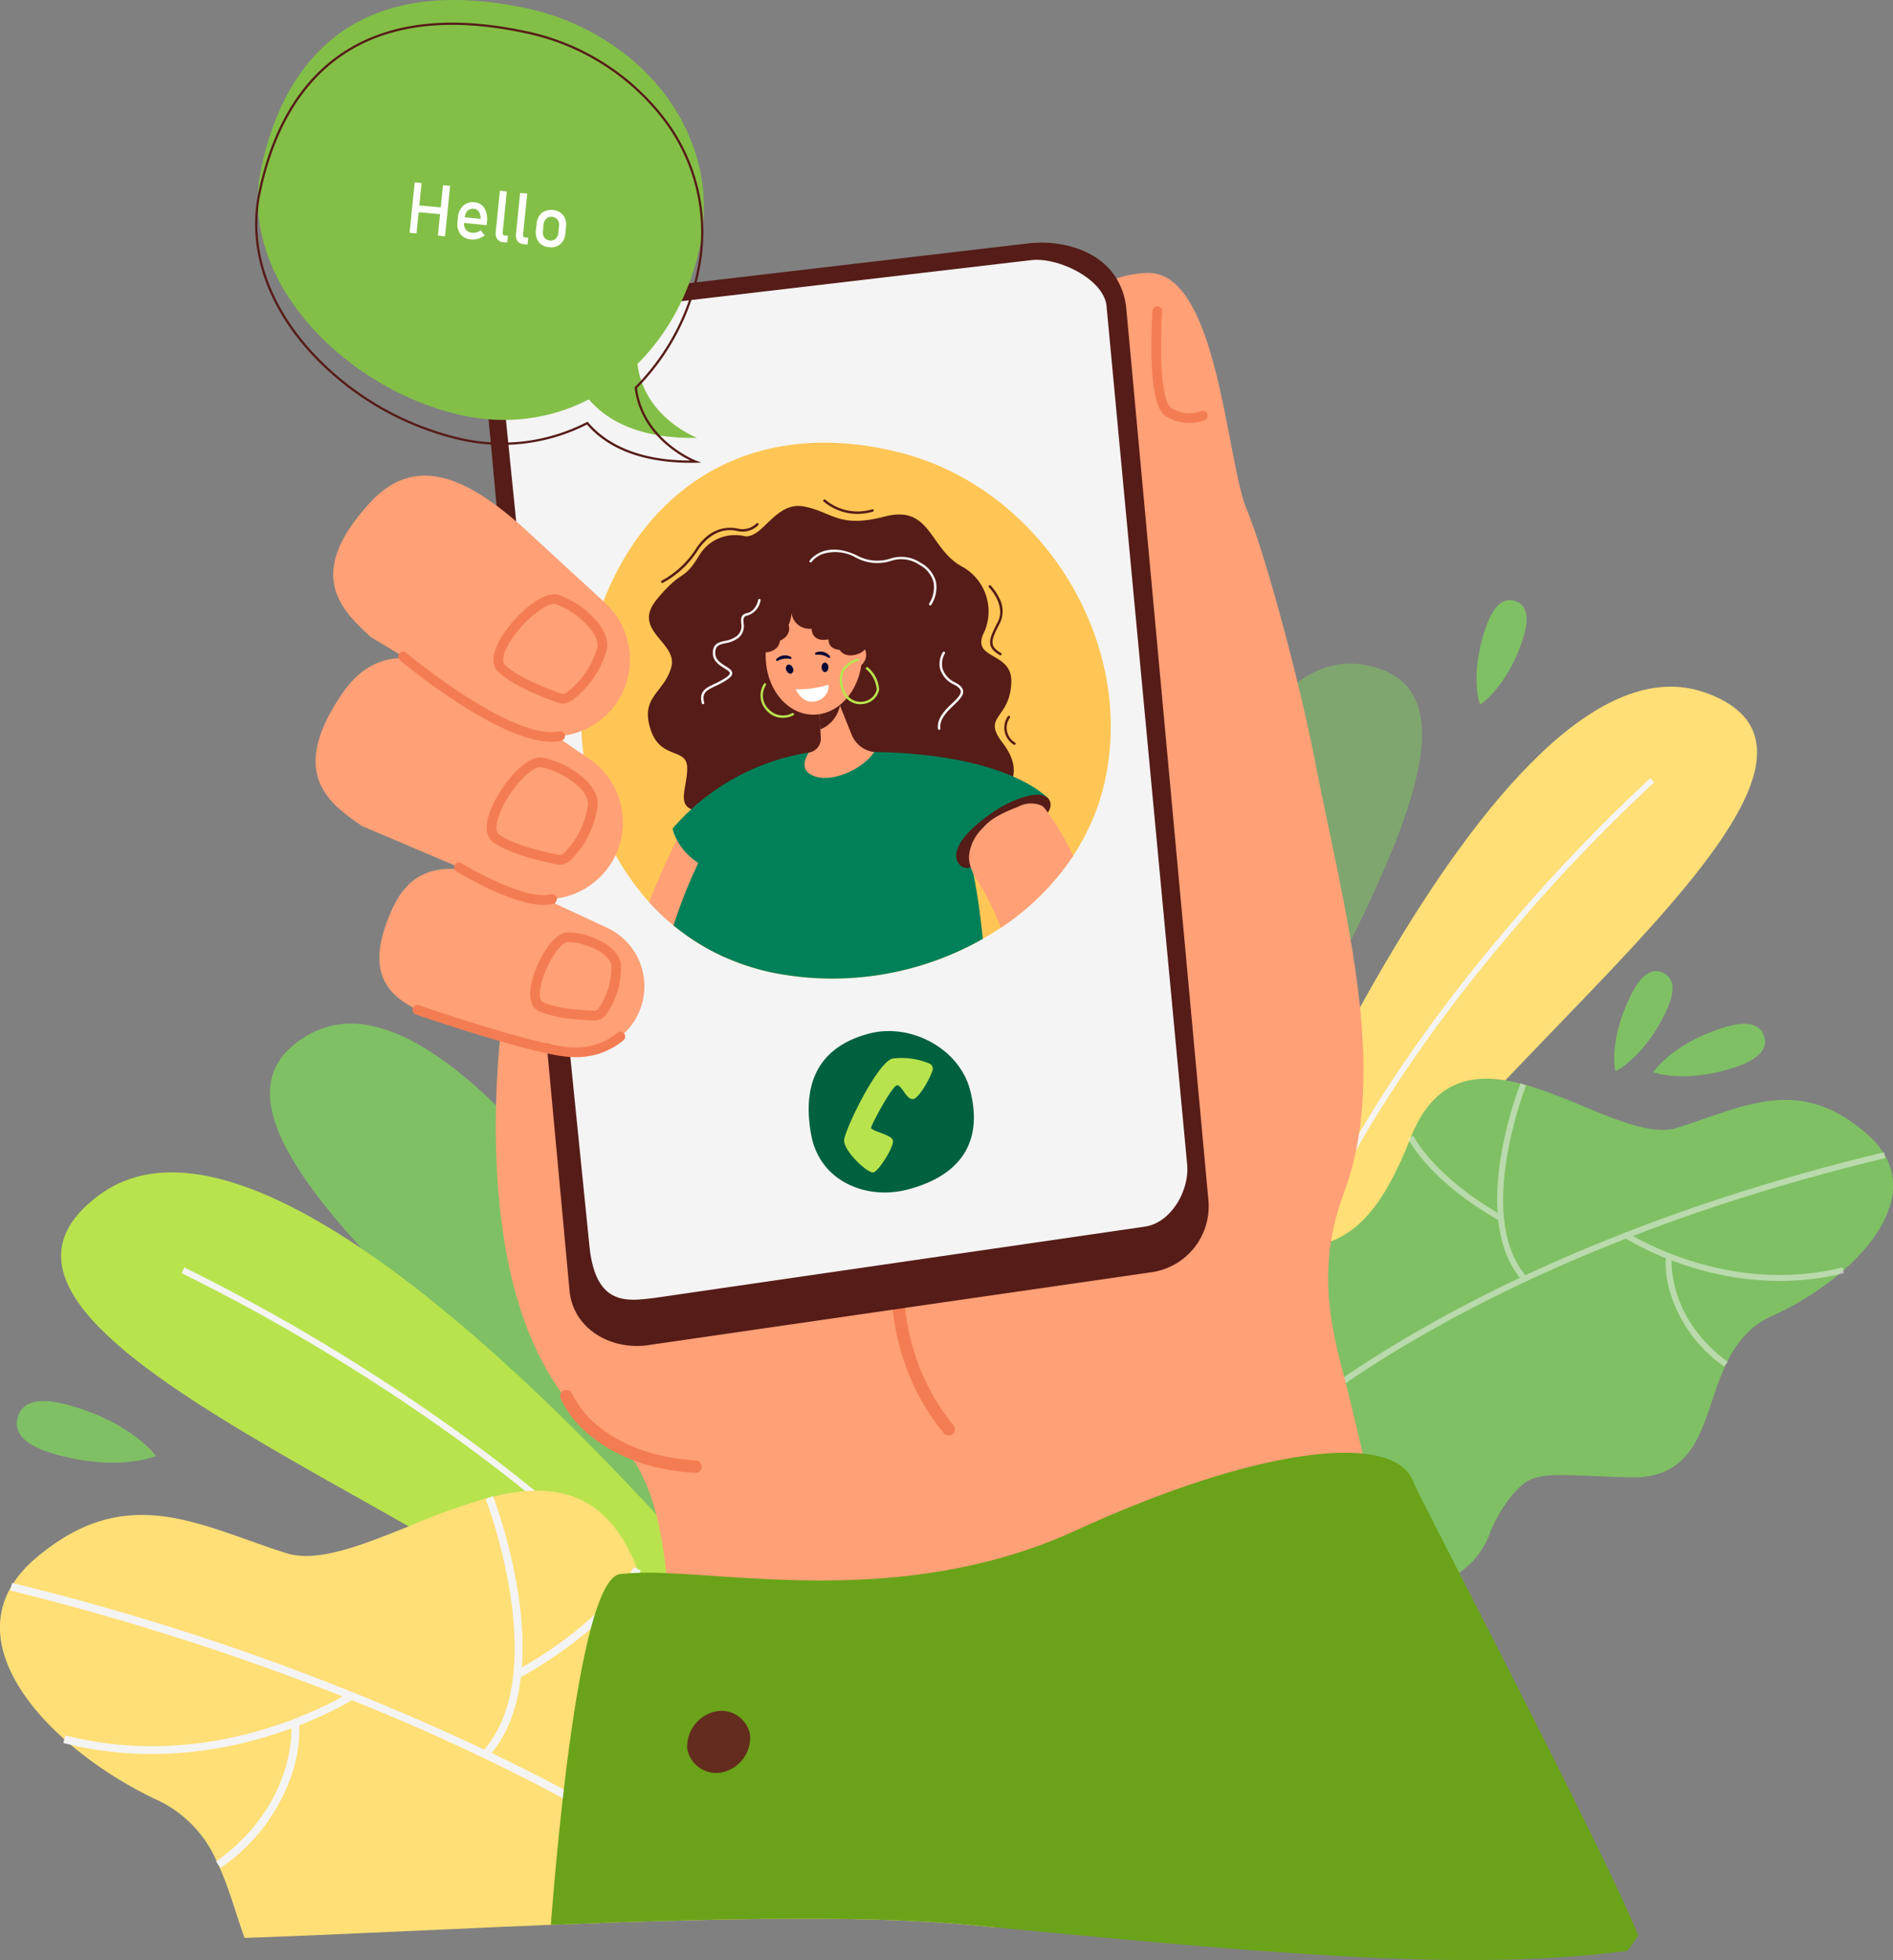 <svg id="グループ_314" data-name="グループ 314" xmlns="http://www.w3.org/2000/svg" xmlns:xlink="http://www.w3.org/1999/xlink" width="196.041" height="203.025" viewBox="0 0 196.041 203.025">
  <rect x="0" y="0" width="196.041" height="203.025" fill="#808080" stroke="none"/>
  <defs>
    <clipPath id="clip-path">
      <rect id="長方形_97" data-name="長方形 97" width="196.041" height="203.025" fill="none"/>
    </clipPath>
    <clipPath id="clip-path-3">
      <rect id="長方形_94" data-name="長方形 94" width="36.722" height="73.277" fill="none"/>
    </clipPath>
    <clipPath id="clip-path-4">
      <rect id="長方形_95" data-name="長方形 95" width="65.406" height="38.241" fill="none"/>
    </clipPath>
  </defs>
  <g id="グループ_313" data-name="グループ 313" clip-path="url(#clip-path)">
    <g id="グループ_312" data-name="グループ 312">
      <g id="グループ_311" data-name="グループ 311" clip-path="url(#clip-path)">
        <g id="グループ_307" data-name="グループ 307" transform="translate(110.541 68.733)" opacity="0.6">
          <g id="グループ_306" data-name="グループ 306">
            <g id="グループ_305" data-name="グループ 305" clip-path="url(#clip-path-3)">
              <path id="パス_2326" data-name="パス 2326" d="M765.438,549.216s9.963-76.647,30.659-73.162-18.056,49.881-20.249,72.285Z" transform="translate(-765.438 -475.939)" fill="#7fc064"/>
            </g>
          </g>
        </g>
        <path id="パス_2327" data-name="パス 2327" d="M879.914,554.642s27.5-69.385,49.539-61.512-30.64,42.573-37.887,63.015Z" transform="translate(-752.841 -421.381)" fill="#ffdf76"/>
        <path id="パス_2328" data-name="パス 2328" d="M921.635,611.646c4.748-14.208,14.753-27.893,22.308-36.872a179.532,179.532,0,0,1,15.419-16.245l-.4-.445a180.225,180.225,0,0,0-15.477,16.305c-7.59,9.018-17.64,22.769-22.418,37.067Z" transform="translate(-788.051 -477.488)" fill="#f4f4f4"/>
        <path id="パス_2329" data-name="パス 2329" d="M880.742,798.261c-8.495,3.85-4.105,17.018-14.8,16.706-9.045-.269-9.939-.906-12.378,2.21a14.353,14.353,0,0,0-2,3.518,8.475,8.475,0,0,1-4.413,4.839c-15.331,6.232-42.2-12.633-28.375-29.2a10.927,10.927,0,0,1,4.537-2.655c10.141-3.9,14.449.212,20.048-13.937s20.646,1.161,27.549-.98,12.649-5.59,19.741.685-1.41,14.974-9.906,18.818" transform="translate(-697.251 -661.936)" fill="#7fc064"/>
        <g id="グループ_310" data-name="グループ 310" transform="translate(129.853 112.201)" opacity="0.5">
          <g id="グループ_309" data-name="グループ 309">
            <g id="グループ_308" data-name="グループ 308" clip-path="url(#clip-path-4)">
              <path id="パス_2330" data-name="パス 2330" d="M899.609,857.539l-.442-.425c.187-.195,19.286-19.624,65.263-30.665l.144.6c-45.8,11-64.778,30.3-64.964,30.494" transform="translate(-899.167 -819.298)" fill="#f4f4f4"/>
              <path id="パス_2331" data-name="パス 2331" d="M1019.157,823.528c-7.277-4.172-9.289-8.295-9.371-8.468l.554-.263c.019.041,2.03,4.134,9.122,8.2Z" transform="translate(-993.811 -809.329)" fill="#f4f4f4"/>
              <path id="パス_2332" data-name="パス 2332" d="M1076.212,797.377c-2.363-2.649-3.138-7.033-2.242-12.678a40.983,40.983,0,0,1,2.068-7.762l.57.227c-.054.136-5.37,13.714.063,19.806Z" transform="translate(-1048.416 -776.937)" fill="#f4f4f4"/>
              <path id="パス_2333" data-name="パス 2333" d="M1166.267,885.48c-.856-.451-1.333-.761-1.355-.775l.339-.512c.1.066,10.155,6.585,22.275,3.588l.147.6c-9.766,2.415-18.216-1.217-21.406-2.9" transform="translate(-1126.534 -868.704)" fill="#f4f4f4"/>
              <path id="パス_2334" data-name="パス 2334" d="M1200.494,913.16a14.473,14.473,0,0,1-5.536-7.458,10.717,10.717,0,0,1-.521-3.854l.611.06c-.006.061-.516,6.166,5.807,10.755Z" transform="translate(-1151.78 -883.81)" fill="#f4f4f4"/>
            </g>
          </g>
        </g>
        <path id="パス_2335" data-name="パス 2335" d="M1059.742,433.336c.913-2.684,2.037-3.193,3.089-2.835s1.633,1.446.721,4.13c-1.663,4.889-4.371,6.605-4.371,6.605s-1.126-2.94.561-7.9" transform="translate(-905.904 -368.243)" fill="#7fc064"/>
        <path id="パス_2336" data-name="パス 2336" d="M1192.723,734.758c2.864-.939,4.015-.308,4.382.815s-.186,2.312-3.05,3.251c-5.218,1.71-8.406.5-8.406.5s1.78-2.834,7.073-4.569" transform="translate(-1014.424 -628.258)" fill="#7fc064"/>
        <path id="パス_2337" data-name="パス 2337" d="M1159.229,699.14c1.241-2.549,2.42-2.913,3.419-2.426s1.44,1.639.2,4.188c-2.261,4.643-5.163,6.006-5.163,6.006s-.749-3.057,1.545-7.768" transform="translate(-990.397 -595.94)" fill="#7fc064"/>
        <path id="パス_2338" data-name="パス 2338" d="M253.695,798.288s-36.291-73.65-55.906-63.051,35.253,43.964,45.139,65.738Z" transform="translate(-165.63 -628.165)" fill="#7fc064"/>
        <path id="パス_2339" data-name="パス 2339" d="M119.289,892.33s-50.8-64.337-71.509-49.109,45.655,35.138,59.723,54.362Z" transform="translate(-37.484 -719.452)" fill="#b8e34d"/>
        <path id="パス_2340" data-name="パス 2340" d="M186.634,953.652c-9.474-13.453-24.313-24.7-35.092-31.764A197.215,197.215,0,0,0,130.2,909.654l.28-.595A197.867,197.867,0,0,1,151.9,921.337c10.828,7.1,25.736,18.4,35.269,31.936Z" transform="translate(-111.396 -777.777)" fill="#f4f4f4"/>
        <path id="パス_2341" data-name="パス 2341" d="M103.057,1114.421c-.819-.085-1.637-.153-2.456-.239-3.122-.29-6.7-.478-10.609-.58-3.309-.068-6.84-.085-10.524-.051-.426,0-.87,0-1.3.017-2.8.034-5.663.086-8.58.171-1.962.051-3.957.1-5.953.17-2.2.085-4.384.171-6.6.239a.973.973,0,0,1-.222.017c-.887.034-1.774.085-2.661.119-.614.017-1.245.051-1.876.068-4.11.188-8.17.375-12.11.546-5.253.239-10.268.461-14.839.614-.887-2.439-1.586-5.134-2.712-7.573v-.017c-.068-.119-.12-.221-.188-.358v-.017a12.456,12.456,0,0,0-6.021-6.26,41.026,41.026,0,0,1-9.091-5.782c-.222-.187-.444-.375-.665-.58-5.321-4.759-8.494-10.66-5.492-15.794.068-.119.154-.239.222-.358a11.434,11.434,0,0,1,2.166-2.456c9.449-8.187,16.988-3.565,26.08-.665,3.207,1.04,7.795-.8,12.69-2.763a69.359,69.359,0,0,1,8.426-3.019c.119-.017.221-.051.324-.068a19.4,19.4,0,0,1,3.326-.563c.341-.034.665-.051.989-.051h.256c4.264,0,8,1.979,10.354,8.1.068.171.136.341.2.495.273.7.546,1.381.819,2.013.29.648.563,1.262.836,1.842a.053.053,0,0,0,.017.034c2.337,4.912,4.589,7.505,7.1,9.04,4.4,2.695,9.586,2.166,17.329,5.219,2.473.972,4.656,1.979,5.97,3.565,4.077,4.981,5.407,10.1,4.793,14.925" transform="translate(0 -914.78)" fill="#ffdf76"/>
        <path id="パス_2342" data-name="パス 2342" d="M85.736,1170.141c-.426,0-.87,0-1.3.017-7.812-5.85-21.389-14.532-41.738-22.685-.307-.136-.614-.256-.921-.375a270.541,270.541,0,0,0-34.455-10.985l.1-.392.1-.392c.034.017.085.017.12.034a258.547,258.547,0,0,1,48.765,17.227c.239.119.495.239.733.358h.017a166.89,166.89,0,0,1,28.57,17.193" transform="translate(-6.269 -971.369)" fill="#f4f4f4"/>
        <path id="パス_2343" data-name="パス 2343" d="M370.781,1135.476c9.661-5.42,12.367-10.84,12.477-11.068l-.729-.354c-.026.054-2.731,5.434-12.145,10.715Z" transform="translate(-316.895 -961.724)" fill="#f4f4f4"/>
        <path id="パス_2344" data-name="パス 2344" d="M346.649,1100.115c3.152-3.469,4.23-9.249,3.116-16.714a54.1,54.1,0,0,0-2.636-10.275l-.755.292c.07.181,6.923,18.175-.325,26.152Z" transform="translate(-296.074 -918.15)" fill="#f4f4f4"/>
        <path id="パス_2345" data-name="パス 2345" d="M73.7,1215.5c1.136-.585,1.77-.988,1.8-1.007l-.441-.679c-.133.086-13.49,8.571-29.458,4.465l-.2.784c12.867,3.308,24.069-1.385,28.3-3.563" transform="translate(-38.839 -1038.523)" fill="#f4f4f4"/>
        <path id="パス_2346" data-name="パス 2346" d="M155.4,1251.657a19.109,19.109,0,0,0,7.4-9.78,14.162,14.162,0,0,0,.735-5.082l-.807.072c.007.081.606,8.149-7.8,14.13Z" transform="translate(-132.553 -1058.183)" fill="#f4f4f4"/>
        <path id="パス_2347" data-name="パス 2347" d="M16.054,1010.432c-3.58-1-4.327-2.436-3.935-3.839s1.775-2.243,5.355-1.243c6.521,1.822,8.963,5.244,8.963,5.244s-3.767,1.686-10.383-.162" transform="translate(-10.288 -859.788)" fill="#7fc064"/>
        <path id="パス_2348" data-name="パス 2348" d="M356.514,270.637s-4.148,24.777,4.606,39.241c4.593,7.589,6.814,6.007,8.776,9.009,4.825,7.38,2.845,21.477,5.536,27.624,3.661,8.363,8.773,7.523,8.773,7.523l66.729-17.52s-2.92-6.527-6.694-23.061c-1.38-6.044-4.356-13.116-.893-22.381,4.829-12.92-.018-29.5-3.041-45.11-1.417-7.32-4.992-20.933-7.01-25.746-2.126-5.072-2.989-24.856-10.389-24.489-13.074.649-6.385,18.144-7.253,27.367s-59.14,47.545-59.14,47.545" transform="translate(-304.188 -167.456)" fill="#ffa076"/>
        <path id="パス_2349" data-name="パス 2349" d="M645.146,835.443a.644.644,0,0,1-.554-.208,23.593,23.593,0,0,1-4.645-9.206,24.7,24.7,0,0,1-.5-10.236A31.76,31.76,0,0,1,644.8,802.96a.646.646,0,1,1,1.068.727A30.484,30.484,0,0,0,640.721,816a23.418,23.418,0,0,0,.475,9.7,22.62,22.62,0,0,0,4.353,8.668.646.646,0,0,1-.4,1.075" transform="translate(-546.83 -686.759)" fill="#f47c53"/>
        <path id="パス_2350" data-name="パス 2350" d="M422.044,273.037l-8.494-92.259a7.343,7.343,0,0,0-1.006-3.036c-1.944-3.173-6.089-3.991-9.074-3.65l-34.574,4.06-.614.085-11.8,1.381-3.343.392a6.9,6.9,0,0,0-6.055,7.658l.426,4.639.239,2.49.2,2.234.392,4.247,1.245,13.372.409,4.315v.017l.307,3.275.188,1.979v.188l.426,4.5.767,8.273.392,4.2v.017l.051.495v.1l.7,7.522.017.136.341,3.6.341,3.7.051.512v.017l2.336,25.227c.444,3.77,4.145,5.97,7.932,5.526l25.517-3.7h.017l1.262-.188,25.346-3.667a6.9,6.9,0,0,0,6.055-7.658" transform="translate(-296.916 -148.889)" fill="#561c17"/>
        <path id="パス_2351" data-name="パス 2351" d="M413.961,186.4l-50.387,5.914a5.062,5.062,0,0,0-4.515,5.553l9.173,90.772c.678,6.207,3.985,5.577,6.8,5.247l50.611-7.361c2.815-.33,4.787-3.837,4.466-6.574L421.765,191.1c-.321-2.737-4.988-5.03-7.8-4.7" transform="translate(-307.177 -159.454)" fill="#f4f4f4"/>
        <path id="パス_2352" data-name="パス 2352" d="M471.031,352.32a23.138,23.138,0,0,1-3.332,7.974,26.677,26.677,0,0,1-7.492,7.465q-.914.612-1.875,1.158a31.56,31.56,0,0,1-21.768,3.5,24.136,24.136,0,0,1-4.949-1.6,23.447,23.447,0,0,1-5.311-3.3,24.236,24.236,0,0,1-2.524-2.409h0c-5.912-6.512-8.349-16.193-6.365-25.646,3.079-14.664,14.528-25.289,32.123-20.977,14.552,3.567,24.57,19.17,21.492,33.834" transform="translate(-356.554 -271.663)" fill="#ffc655"/>
        <path id="パス_2353" data-name="パス 2353" d="M474.709,366.1a4.327,4.327,0,0,0-4.782,1.961c-1.706,2.834-1.669,1.269-4.389,4.562s2.275,4.437,1.478,7.086-3.174,3-2.159,6.3,3.78,1.9,3.82,4.048-1.375,4.238,1.26,4.5,3.388.064,5.129,3.042,6.129-.15,9.732.844,12.629-.282,13.04-2.259,7.39-3.64,3.478-8.738c-2.157-2.812.839-2.37.928-6.294.073-3.214-4.353-2.218-2.766-5.225a5.3,5.3,0,0,0-2.436-6.752c-3.325-1.9-3.151-6.37-7.916-5.128s-5.4-.466-8.334-1.04-4.225,3.207-6.084,3.087" transform="translate(-397.512 -310.542)" fill="#561c17"/>
        <path id="パス_2354" data-name="パス 2354" d="M478.2,579.776a1.326,1.326,0,0,1-.179.466,23.5,23.5,0,0,0-1.176,2.054c-.383.752-.8,1.654-1.39,2.968-.763,1.7-1.466,3.467-2.115,5.281a23.441,23.441,0,0,1-5.311-3.3,24.228,24.228,0,0,1-2.524-2.409h0q.894-2.311,1.893-4.436c.352-.751.672-1.428.965-2.038a26.119,26.119,0,0,1,1.658-3.082,6.307,6.307,0,0,1,.406-.542c.374-.442,2.284-.608,3.967-.056a5.138,5.138,0,0,1,1.217.568c1.713,1.114,2.843,3.25,2.59,4.526" transform="translate(-398.282 -491.39)" fill="#ffa076"/>
        <path id="パス_2355" data-name="パス 2355" d="M488.3,559.858a23.448,23.448,0,0,1-5.311-3.3,51.922,51.922,0,0,1,2.566-6.472,32.261,32.261,0,0,1,2.886-4.911q.451-.621.913-1.182a14.567,14.567,0,0,1,7.532-5.163,11.571,11.571,0,0,1,2-.331h.015c.25-.018.5-.03.756-.032h.042a16.716,16.716,0,0,1,3.88.393,12.807,12.807,0,0,1,9.249,7.787c.052.148.1.3.154.451h0c.038.112.074.222.11.336q.272.856.508,1.8.092.367.179.746c.041.177.082.357.12.538.047.219.093.439.139.664,0,0,0,0,0,0,.417,2.077.736,4.372.978,6.767a31.561,31.561,0,0,1-21.768,3.5,24.118,24.118,0,0,1-4.949-1.6" transform="translate(-413.236 -460.702)" fill="#008059"/>
        <path id="パス_2356" data-name="パス 2356" d="M521.269,543.406l-9.2,7.38s-19.039,1.451-24.059.417-5.717-4.76-5.717-4.76a23.425,23.425,0,0,1,14.119-7.884,24.858,24.858,0,0,1,2.65-.184c1.551-.073,2.587.105,4.114.129,14.192.222,18.093,4.9,18.093,4.9" transform="translate(-412.643 -460.611)" fill="#008059"/>
        <path id="パス_2357" data-name="パス 2357" d="M584.109,475a2.886,2.886,0,0,1-2.31-1.776l-1.221-3.032-.354-.88-2.085-5.175.257,5.318.155,3.192.044.91a1.45,1.45,0,0,1-1.232,1.5l-.013,0c-.408.629-.981,1.914.627,2.467,1.889.651,5-.775,6.15-2.524l-.017,0" transform="translate(-493.592 -397.106)" fill="#ffa076"/>
        <path id="パス_2358" data-name="パス 2358" d="M589.405,500.095c0,.029,0,.059-.008.088a3.369,3.369,0,0,1-2.017,2.465l-.011-.01-.155-3.192a2.721,2.721,0,0,1,1.828-.143.748.748,0,0,1,.362.793" transform="translate(-502.413 -427.099)" fill="#561c17"/>
        <path id="パス_2359" data-name="パス 2359" d="M549.077,433.39c.08-3.4,2.379-6.1,5.134-6.036s4.923,2.873,4.842,6.272-2.379,6.1-5.134,6.036-4.923-2.873-4.842-6.272" transform="translate(-469.78 -365.637)" fill="#ffa076"/>
        <path id="パス_2360" data-name="パス 2360" d="M570.556,491.572a10.829,10.829,0,0,0,3.421-.478,1.661,1.661,0,0,1-1.746,1.752c-1.075.04-1.675-1.273-1.675-1.273" transform="translate(-488.159 -420.173)" fill="#fff"/>
        <path id="パス_2361" data-name="パス 2361" d="M584.55,467.687a.113.113,0,0,1-.008-.215,1.228,1.228,0,0,1,1.461.362.114.114,0,0,1-.008.16.124.124,0,0,1-.16-.008,1.943,1.943,0,0,0-1.213-.3.112.112,0,0,1-.072,0" transform="translate(-500.063 -399.872)" fill="#060633"/>
        <path id="パス_2362" data-name="パス 2362" d="M589.843,475.72c0,.271-.155.492-.352.493s-.358-.217-.36-.488.156-.492.352-.493.358.217.36.487" transform="translate(-504.051 -406.602)" fill="#060633"/>
        <path id="パス_2363" data-name="パス 2363" d="M556.7,470.684a.113.113,0,0,1-.089-.2,1.228,1.228,0,0,1,1.489-.222.114.114,0,0,1,.054.151.124.124,0,0,1-.151.054,1.944,1.944,0,0,0-1.237.183.114.114,0,0,1-.065.03" transform="translate(-476.197 -402.219)" fill="#060633"/>
        <path id="パス_2364" data-name="パス 2364" d="M564.308,476.988a.439.439,0,0,1-.138.59c-.181.076-.413-.064-.518-.314a.44.44,0,0,1,.137-.59c.181-.076.413.064.518.314" transform="translate(-482.208 -407.818)" fill="#060633"/>
        <path id="パス_2365" data-name="パス 2365" d="M695.261,570.466c.731,1.1-.842,2.529-4.047,4.733s-4.6,2.98-5.327,1.878.215-2.925,3.4-5.156c2.338-1.637,5.243-2.557,5.974-1.455" transform="translate(-586.635 -487.671)" fill="#561c17"/>
        <path id="パス_2366" data-name="パス 2366" d="M705.646,581.564c.01.019.019.037.027.055a26.675,26.675,0,0,1-7.492,7.465,28.289,28.289,0,0,0-2.559-5.091c-.109-.173-.208-.345-.294-.518,0,0,0,0,0,0a4.379,4.379,0,0,1-.265-.63,3.326,3.326,0,0,1-.123-.468,3.058,3.058,0,0,1-.05-.85,4.66,4.66,0,0,1,1.367-2.722c.73-.811,1.438-1.37,3.729-2.262a2.821,2.821,0,0,1,2.381-.125h0a1.373,1.373,0,0,1,.412.374q.141.19.274.374a30.657,30.657,0,0,1,2.592,4.4" transform="translate(-594.528 -492.988)" fill="#ffa076"/>
        <path id="パス_2367" data-name="パス 2367" d="M605.567,464.4a1.226,1.226,0,0,1-1.768.082,1.372,1.372,0,0,1,.325-1.823,1.227,1.227,0,0,1,1.768-.082,1.372,1.372,0,0,1-.325,1.824" transform="translate(-516.409 -395.481)" fill="#ffa076"/>
        <path id="パス_2368" data-name="パス 2368" d="M547.21,422.656a1.882,1.882,0,0,0,2.09,1.625s-.077,1.446,1.762,1.106c0,0-.157.975,1.142,1.091,0,0,.513.956,1.974.391s2.257-3.484.716-5.01-5.533-2.771-7.891-1.634-3.7,6.114-3.079,6.4,1.995,0,2.088-1.1c0,0,1.25-.481.9-1.639a3.3,3.3,0,0,0,.295-1.228" transform="translate(-465.243 -359.16)" fill="#561c17"/>
        <path id="パス_2369" data-name="パス 2369" d="M604.255,477.073a2,2,0,0,1-1.914-1.54,2.4,2.4,0,0,1,.036-2.031,2.658,2.658,0,0,1,1.628-1.164.128.128,0,0,1,.055.249,2.443,2.443,0,0,0-1.461,1.04,2.159,2.159,0,0,0-.019,1.819,1.758,1.758,0,0,0,1.909,1.356,1.665,1.665,0,0,0,1.482-1.236,3.018,3.018,0,0,0-1.083-2.119.128.128,0,0,1,.164-.2,3.216,3.216,0,0,1,1.174,2.335,1.9,1.9,0,0,1-1.7,1.47,2.008,2.008,0,0,1-.27.018" transform="translate(-515.179 -404.122)" fill="#b8e34d"/>
        <path id="パス_2370" data-name="パス 2370" d="M547.623,493.6a2.22,2.22,0,0,1-1.66-.753,2.248,2.248,0,0,1-.278-2.785.128.128,0,0,1,.21.145,1.962,1.962,0,0,0,.254,2.465,2.025,2.025,0,0,0,2.467.437.128.128,0,0,1,.126.222,2.5,2.5,0,0,1-1.12.268" transform="translate(-466.568 -419.242)" fill="#b8e34d"/>
        <path id="パス_2371" data-name="パス 2371" d="M593.866,359.646a5.444,5.444,0,0,1-3.515-1.292.128.128,0,0,1,.177-.184,5.205,5.205,0,0,0,4.848,1,.128.128,0,1,1,.071.245,5.683,5.683,0,0,1-1.581.229" transform="translate(-505.062 -306.414)" fill="#561c17"/>
        <path id="パス_2372" data-name="パス 2372" d="M474.191,381.338a.128.128,0,0,1-.056-.242,9.7,9.7,0,0,0,3.474-3.207c1.626-2.555,3.68-2.366,4.488-2.166a2.062,2.062,0,0,0,1.849-.556.128.128,0,0,1,.185.176,2.292,2.292,0,0,1-2.1.628c-2.264-.559-3.7,1.251-4.212,2.055a9.777,9.777,0,0,1-3.577,3.3.126.126,0,0,1-.056.013" transform="translate(-405.601 -320.952)" fill="#561c17"/>
        <path id="パス_2373" data-name="パス 2373" d="M710.16,427.018A.128.128,0,0,1,710.1,427c-1.472-.864-1.149-1.635-.209-3.451.884-1.707-.893-3.56-.912-3.578a.128.128,0,1,1,.183-.178A5.241,5.241,0,0,1,710,421.01a2.859,2.859,0,0,1,.114,2.657c-.94,1.814-1.154,2.371.112,3.113a.128.128,0,0,1-.065.238" transform="translate(-606.557 -359.136)" fill="#561c17"/>
        <path id="パス_2374" data-name="パス 2374" d="M721.22,516.381a.127.127,0,0,1-.075-.025,2.065,2.065,0,0,1-.6-2.94.128.128,0,0,1,.207.15,1.793,1.793,0,0,0,.54,2.585.128.128,0,0,1-.076.231" transform="translate(-616.164 -439.226)" fill="#561c17"/>
        <path id="パス_2375" data-name="パス 2375" d="M592.932,399.937a.128.128,0,0,1-.105-.2,3.138,3.138,0,0,0,.451-2.184,2.875,2.875,0,0,0-1.462-1.811,3.316,3.316,0,0,0-2.982-.4,4.672,4.672,0,0,1-3.609-.358,4.3,4.3,0,0,0-3.51-.342,2.549,2.549,0,0,0-1.063.8.128.128,0,0,1-.211-.143c.015-.022,1.508-2.152,4.894-.541a4.4,4.4,0,0,0,3.44.341,3.564,3.564,0,0,1,3.173.431,3.115,3.115,0,0,1,1.58,1.977,3.341,3.341,0,0,1-.49,2.38.127.127,0,0,1-.105.056" transform="translate(-496.597 -337.229)" fill="#f4f4f4"/>
        <path id="パス_2376" data-name="パス 2376" d="M502.927,440.465a.128.128,0,0,1-.124-.095c-.329-1.243.4-1.587,1.316-2.023a8,8,0,0,0,1.222-.676c.238-.168.363-.314.36-.421,0-.157-.278-.329-.567-.511-.52-.327-1.166-.733-1.191-1.517-.033-1.033.6-1.175,1.263-1.326a2.818,2.818,0,0,0,1.251-.517,1.349,1.349,0,0,0,.418-1.3c-.027-.448-.055-.911.586-1.049.97-.208,1.177-1.366,1.179-1.377a.128.128,0,0,1,.252.042,1.976,1.976,0,0,1-1.377,1.585c-.409.088-.413.3-.384.784a1.6,1.6,0,0,1-.51,1.508,3.025,3.025,0,0,1-1.358.569c-.657.148-1.09.246-1.064,1.069.021.648.579,1,1.072,1.308.364.229.679.427.686.72.005.206-.143.408-.468.637a8.186,8.186,0,0,1-1.259.7c-.906.43-1.453.689-1.178,1.727a.128.128,0,0,1-.123.16" transform="translate(-430.122 -367.517)" fill="#f4f4f4"/>
        <path id="パス_2377" data-name="パス 2377" d="M672.641,475.43a.128.128,0,0,1-.127-.114c-.122-1.1.755-1.942,1.459-2.618.509-.489.948-.91.9-1.278-.031-.224-.247-.438-.66-.657a2.672,2.672,0,0,1-1.473-1.631,2.378,2.378,0,0,1,.285-1.753.128.128,0,0,1,.214.139,2.154,2.154,0,0,0-.251,1.553,2.433,2.433,0,0,0,1.344,1.466c.49.259.75.536.794.847.07.5-.413.96-.973,1.5-.7.67-1.49,1.43-1.382,2.406a.128.128,0,0,1-.113.141h-.014" transform="translate(-575.383 -399.833)" fill="#f4f4f4"/>
        <path id="パス_2378" data-name="パス 2378" d="M231.126,489.375l14.558,6.187a7.959,7.959,0,0,0,8.994-13.134l-9.4-6.437c-6.454-4.286-12.2-6.192-16.2-.35-5.64,8.248-1.46,11.333,2.047,13.735" transform="translate(-193.633 -403.811)" fill="#ffa076"/>
        <path id="パス_2379" data-name="パス 2379" d="M507.584,1092.027l-1.126,1.552c-2.473.324-5,.563-7.624.716-.222.017-.461.017-.682.034-4.605.256-9.518.273-14.993.085-.648-.017-1.3-.051-1.961-.068-9.109-.375-19.769-1.262-33-2.507-3.087-.29-6.294-.6-9.671-.921-3.122-.29-6.7-.478-10.609-.58-6.175-.136-13.151-.068-20.4.137-1.962.051-3.957.1-5.953.171-2.2.085-4.384.171-6.6.239,1.416-17.841,3.821-35.938,7.2-36.331a30.364,30.364,0,0,1,4.759-.085h.017c9.859.392,26.25,2.985,42.454-4.452,13.066-5.987,23.658-8.545,29.662-7.931h.017c2.8.29,4.605,1.262,5.2,2.9.477,1.347,19.871,38.36,23.316,47.042" transform="translate(-337.921 -891.516)" fill="#6aa319"/>
        <path id="パス_2380" data-name="パス 2380" d="M356.616,554.408a1.194,1.194,0,0,1-.241-.024c-.271-.049-4.617-.849-6.634-2.29-.832-.594-.911-1.839-.225-3.506a12.9,12.9,0,0,1,2.329-3.6c.785-.852,1.934-1.832,2.958-1.666,2.328.379,5.806,2.5,5.744,4.82a9.764,9.764,0,0,1-2.841,5.826,1.789,1.789,0,0,1-1.09.445M354.557,544.3c-.943,0-3.119,2.258-4.113,4.669-.47,1.14-.516,2.023-.12,2.305,1.854,1.324,6.191,2.112,6.234,2.12l.016,0a.776.776,0,0,0,.509-.226,8.8,8.8,0,0,0,2.459-5.063c.043-1.622-2.98-3.489-4.9-3.8a.538.538,0,0,0-.083-.006" transform="translate(-298.644 -464.838)" fill="#f47c53"/>
        <path id="パス_2381" data-name="パス 2381" d="M242.809,357.853l13.521,8.209a7.959,7.959,0,0,0,10.783-11.71l-8.38-7.718c-5.773-5.166-11.19-7.877-15.981-2.668-6.764,7.355-3.069,11.007.057,13.887" transform="translate(-204.439 -291.891)" fill="#ffa076"/>
        <path id="パス_2382" data-name="パス 2382" d="M360.988,437.57a1.221,1.221,0,0,1-.417-.072c-.262-.087-4.448-1.5-6.237-3.217-.738-.707-.638-1.95.28-3.5a12.9,12.9,0,0,1,2.821-3.234c.9-.731,2.177-1.537,3.166-1.225a9.283,9.283,0,0,1,3.4,2.127c1.21,1.179,1.776,2.41,1.595,3.466a9.764,9.764,0,0,1-3.647,5.358,1.946,1.946,0,0,1-.961.3m-.868-10.316c-1,0-3.357,1.869-4.641,4.038-.628,1.061-.8,1.928-.45,2.264,1.645,1.576,5.824,2.977,5.866,2.991l.015.005a.773.773,0,0,0,.536-.15,8.8,8.8,0,0,0,3.159-4.659c.275-1.6-2.449-3.88-4.306-4.465a.593.593,0,0,0-.18-.025" transform="translate(-302.744 -364.695)" fill="#f47c53"/>
        <path id="パス_2383" data-name="パス 2383" d="M277.049,638.286l12.933,3.115a6.693,6.693,0,0,0,5.64-12.141l-8.689-4.037c-5.947-2.661-10.981-3.446-13.485,1.954-3.535,7.623.359,9.6,3.6,11.109" transform="translate(-232.761 -533.167)" fill="#ffa076"/>
        <path id="パス_2384" data-name="パス 2384" d="M386.932,677.864h-.039c-.243,0-3.968-.066-5.853-.988-.469-.229-1.184-.919-.715-2.966.482-2.1,2.176-5.16,3.733-5.167h.019c2.012,0,5.218,1.3,5.493,3.271A8.312,8.312,0,0,1,388,677.3a1.462,1.462,0,0,1-1.068.56m-2.857-8.118h-.014c-.724,0-2.273,2.272-2.757,4.387-.219.958-.15,1.68.177,1.839,1.705.833,5.394.886,5.431.886h.016c.038,0,.158-.045.328-.232a7.434,7.434,0,0,0,1.318-4.476c-.183-1.31-2.887-2.406-4.5-2.406" transform="translate(-325.269 -572.165)" fill="#f47c53"/>
        <path id="パス_2385" data-name="パス 2385" d="M301.489,476.813c-5.534,0-15.248-8.069-15.684-8.434a.5.5,0,1,1,.645-.771,68.566,68.566,0,0,0,6.181,4.5c4.368,2.8,7.7,4.049,9.647,3.619a.5.5,0,0,1,.217.981,4.658,4.658,0,0,1-1.005.1" transform="translate(-244.376 -399.979)" fill="#f47c53"/>
        <path id="パス_2386" data-name="パス 2386" d="M334.976,622.971c-3.366,0-8.756-3.309-9.008-3.464a.5.5,0,0,1,.529-.854c1.8,1.112,6.96,3.858,9.224,3.226a.5.5,0,0,1,.271.968,3.792,3.792,0,0,1-1.016.125" transform="translate(-278.69 -529.245)" fill="#f47c53"/>
        <path id="パス_2387" data-name="パス 2387" d="M829.655,231.778a4.8,4.8,0,0,1-2.4-.653c-.612-.348-1.44-1.356-1.568-6.074-.068-2.487.1-4.872.1-4.9a.5.5,0,0,1,1,.071c0,.024-.165,2.367-.1,4.8.12,4.354.842,5.1,1.061,5.222a3.546,3.546,0,0,0,3.041.323.5.5,0,0,1,.411.917,4.036,4.036,0,0,1-1.553.286" transform="translate(-706.435 -187.962)" fill="#f47c53"/>
        <path id="パス_2388" data-name="パス 2388" d="M415.778,1005.525a.641.641,0,0,1-.116,0c-5.716-.352-9.182-2.4-11.083-4.056a10.6,10.6,0,0,1-2.838-3.651.646.646,0,0,1,1.2-.48,9.6,9.6,0,0,0,2.548,3.21c1.747,1.5,4.945,3.362,10.254,3.689a.646.646,0,0,1,.037,1.286" transform="translate(-343.684 -852.963)" fill="#f47c53"/>
        <path id="パス_2389" data-name="パス 2389" d="M312.415,726.246h-.047c-3.391-.015-15.7-4.234-16.225-4.414a.5.5,0,1,1,.327-.95c.126.044,12.676,4.345,15.9,4.359h.043a6.634,6.634,0,0,0,4.558-1.472.5.5,0,0,1,.715.706,7.564,7.564,0,0,1-5.274,1.771" transform="translate(-253.085 -616.753)" fill="#f47c53"/>
        <path id="パス_2390" data-name="パス 2390" d="M492.683,1231.27a3.751,3.751,0,0,1,2.61-3.782,3.009,3.009,0,0,1,3.892,2.275,3.692,3.692,0,0,1-3.095,3.988,3.07,3.07,0,0,1-3.407-2.48" transform="translate(-421.516 -1050.126)" fill="#632c1e"/>
        <path id="パス_2391" data-name="パス 2391" d="M580.147,750.21c-.77-4.366.048-8.849,6-10.426,4.285-1.136,9.326,1.52,10.462,5.806,1.277,4.816-.352,8.73-6.424,10.34-4.285,1.136-9.17-.818-10.034-5.719" transform="translate(-496.157 -632.723)" fill="#00613e"/>
        <path id="パス_2392" data-name="パス 2392" d="M614.46,759.877a.583.583,0,0,0-.357-.737,7.533,7.533,0,0,0-3.78-.5c-1.6.425-4.915,7.329-5.015,8.433s2.52,3.594,3.091,3.344,2.121-2.718,1.963-3.313-2.311-.955-2.258-1.312,2.212-4.408,2.706-4.392.947,1.541,1.655,1.437c.557-.082,1.657-1.954,2-2.958" transform="translate(-517.89 -648.994)" fill="#b8e34d"/>
        <path id="パス_2393" data-name="パス 2393" d="M230.666,25.542C233.155,13.684,224.33,3.3,212.586.83,195.579-2.74,187.72,5.646,185.231,17.5S194.456,40.59,206.2,43.056s21.977-5.655,24.466-17.514" transform="translate(-158.192 0)" fill="#83bf47"/>
        <path id="パス_2394" data-name="パス 2394" d="M423.482,253.081s-7.19-2.719-6.155-10.294l-6.746,3.085s1.348,7.443,12.9,7.209" transform="translate(-351.288 -207.725)" fill="#83bf47"/>
        <path id="パス_2395" data-name="パス 2395" d="M228.057,61.83c-3.459,0-7.942-.727-10.735-3.966a19.462,19.462,0,0,1-12.971,1.658,30.41,30.41,0,0,1-15.886-9.291c-4.495-5.058-6.332-10.883-5.174-16.4,1.36-6.476,4.146-11.252,8.28-14.194,4.755-3.384,11.22-4.249,19.214-2.571a24.423,24.423,0,0,1,14.446,8.877,19.376,19.376,0,0,1,3.724,15.974A24.02,24.02,0,0,1,222.5,54.093c.706,5.4,6.049,7.485,6.1,7.505l.568.215-.607.012c-.166,0-.336.005-.507.005M217.38,57.57l.06.071c1.537,1.819,4.614,3.951,10.587,3.954-1.377-.675-5.2-2.942-5.767-7.531l-.007-.057.041-.041a23.773,23.773,0,0,0,6.432-12.1,19.145,19.145,0,0,0-3.68-15.783,24.188,24.188,0,0,0-14.308-8.79c-7.928-1.664-14.33-.812-19.03,2.532-4.085,2.907-6.84,7.635-8.187,14.051-1.143,5.443.676,11.195,5.12,16.2A30.166,30.166,0,0,0,204.4,59.293a19.225,19.225,0,0,0,12.9-1.68Z" transform="translate(-156.532 -13.891)" fill="#561c17"/>
        <path id="パス_2396" data-name="パス 2396" d="M297.2,131.107l-.239,2.3-.068.7-.222,2.217.734.085.529-5.237Zm-.239,2.3-2.217-.2-.273-.034-.068.7.273.034,2.217.2.392.034.068-.7Zm-2.695-2.593-.529,5.219.716.068.222-2.2.068-.7.239-2.32Z" transform="translate(-251.319 -111.925)" fill="#fff"/>
        <path id="パス_2397" data-name="パス 2397" d="M331.069,147.186a2.366,2.366,0,0,0-.239-1.484,1.276,1.276,0,0,0-1.023-.631,1.486,1.486,0,0,0-1.194.358,1.885,1.885,0,0,0-.546,1.245l-.034.409a1.758,1.758,0,0,0,.29,1.279,1.611,1.611,0,0,0,1.16.563,1.681,1.681,0,0,0,.7-.085,2.049,2.049,0,0,0,.665-.341l-.426-.529a1.191,1.191,0,0,1-.87.256.959.959,0,0,1-.665-.324,1,1,0,0,1-.171-.7l2.337.239Zm-2.285-.563a1.146,1.146,0,0,1,.29-.682.871.871,0,0,1,.665-.2.678.678,0,0,1,.512.307,1.334,1.334,0,0,1,.171.733Z" transform="translate(-280.649 -124.116)" fill="#fff"/>
        <path id="パス_2398" data-name="パス 2398" d="M356.372,141.462a.188.188,0,0,1-.171-.085.435.435,0,0,1-.034-.222l.426-4.247-.716-.068-.426,4.247a1.053,1.053,0,0,0,.154.75.8.8,0,0,0,.6.324l.427.034.085-.7Z" transform="translate(-304.11 -117.078)" fill="#fff"/>
        <path id="パス_2399" data-name="パス 2399" d="M370.9,142.981a.179.179,0,0,1-.154-.085.294.294,0,0,1-.034-.222l.426-4.23-.734-.068-.426,4.23a1.053,1.053,0,0,0,.153.75.841.841,0,0,0,.614.324l.426.034.068-.7Z" transform="translate(-316.539 -118.392)" fill="#fff"/>
        <path id="パス_2400" data-name="パス 2400" d="M387.086,151.167a1.5,1.5,0,0,0-1.075-.546,1.564,1.564,0,0,0-1.177.324,1.636,1.636,0,0,0-.512,1.143l-.068.6a1.688,1.688,0,0,0,.29,1.245,1.4,1.4,0,0,0,1.074.529,1.45,1.45,0,0,0,1.16-.307,1.611,1.611,0,0,0,.529-1.143l.051-.631a1.565,1.565,0,0,0-.273-1.211m-.512,1.757a.961.961,0,0,1-.273.665.809.809,0,0,1-.614.188.772.772,0,0,1-.563-.307,1,1,0,0,1-.137-.7l.051-.614a1,1,0,0,1,.29-.648.709.709,0,0,1,.6-.188.845.845,0,0,1,.58.307.954.954,0,0,1,.136.682Z" transform="translate(-328.751 -128.864)" fill="#fff"/>
      </g>
    </g>
  </g>
</svg>
